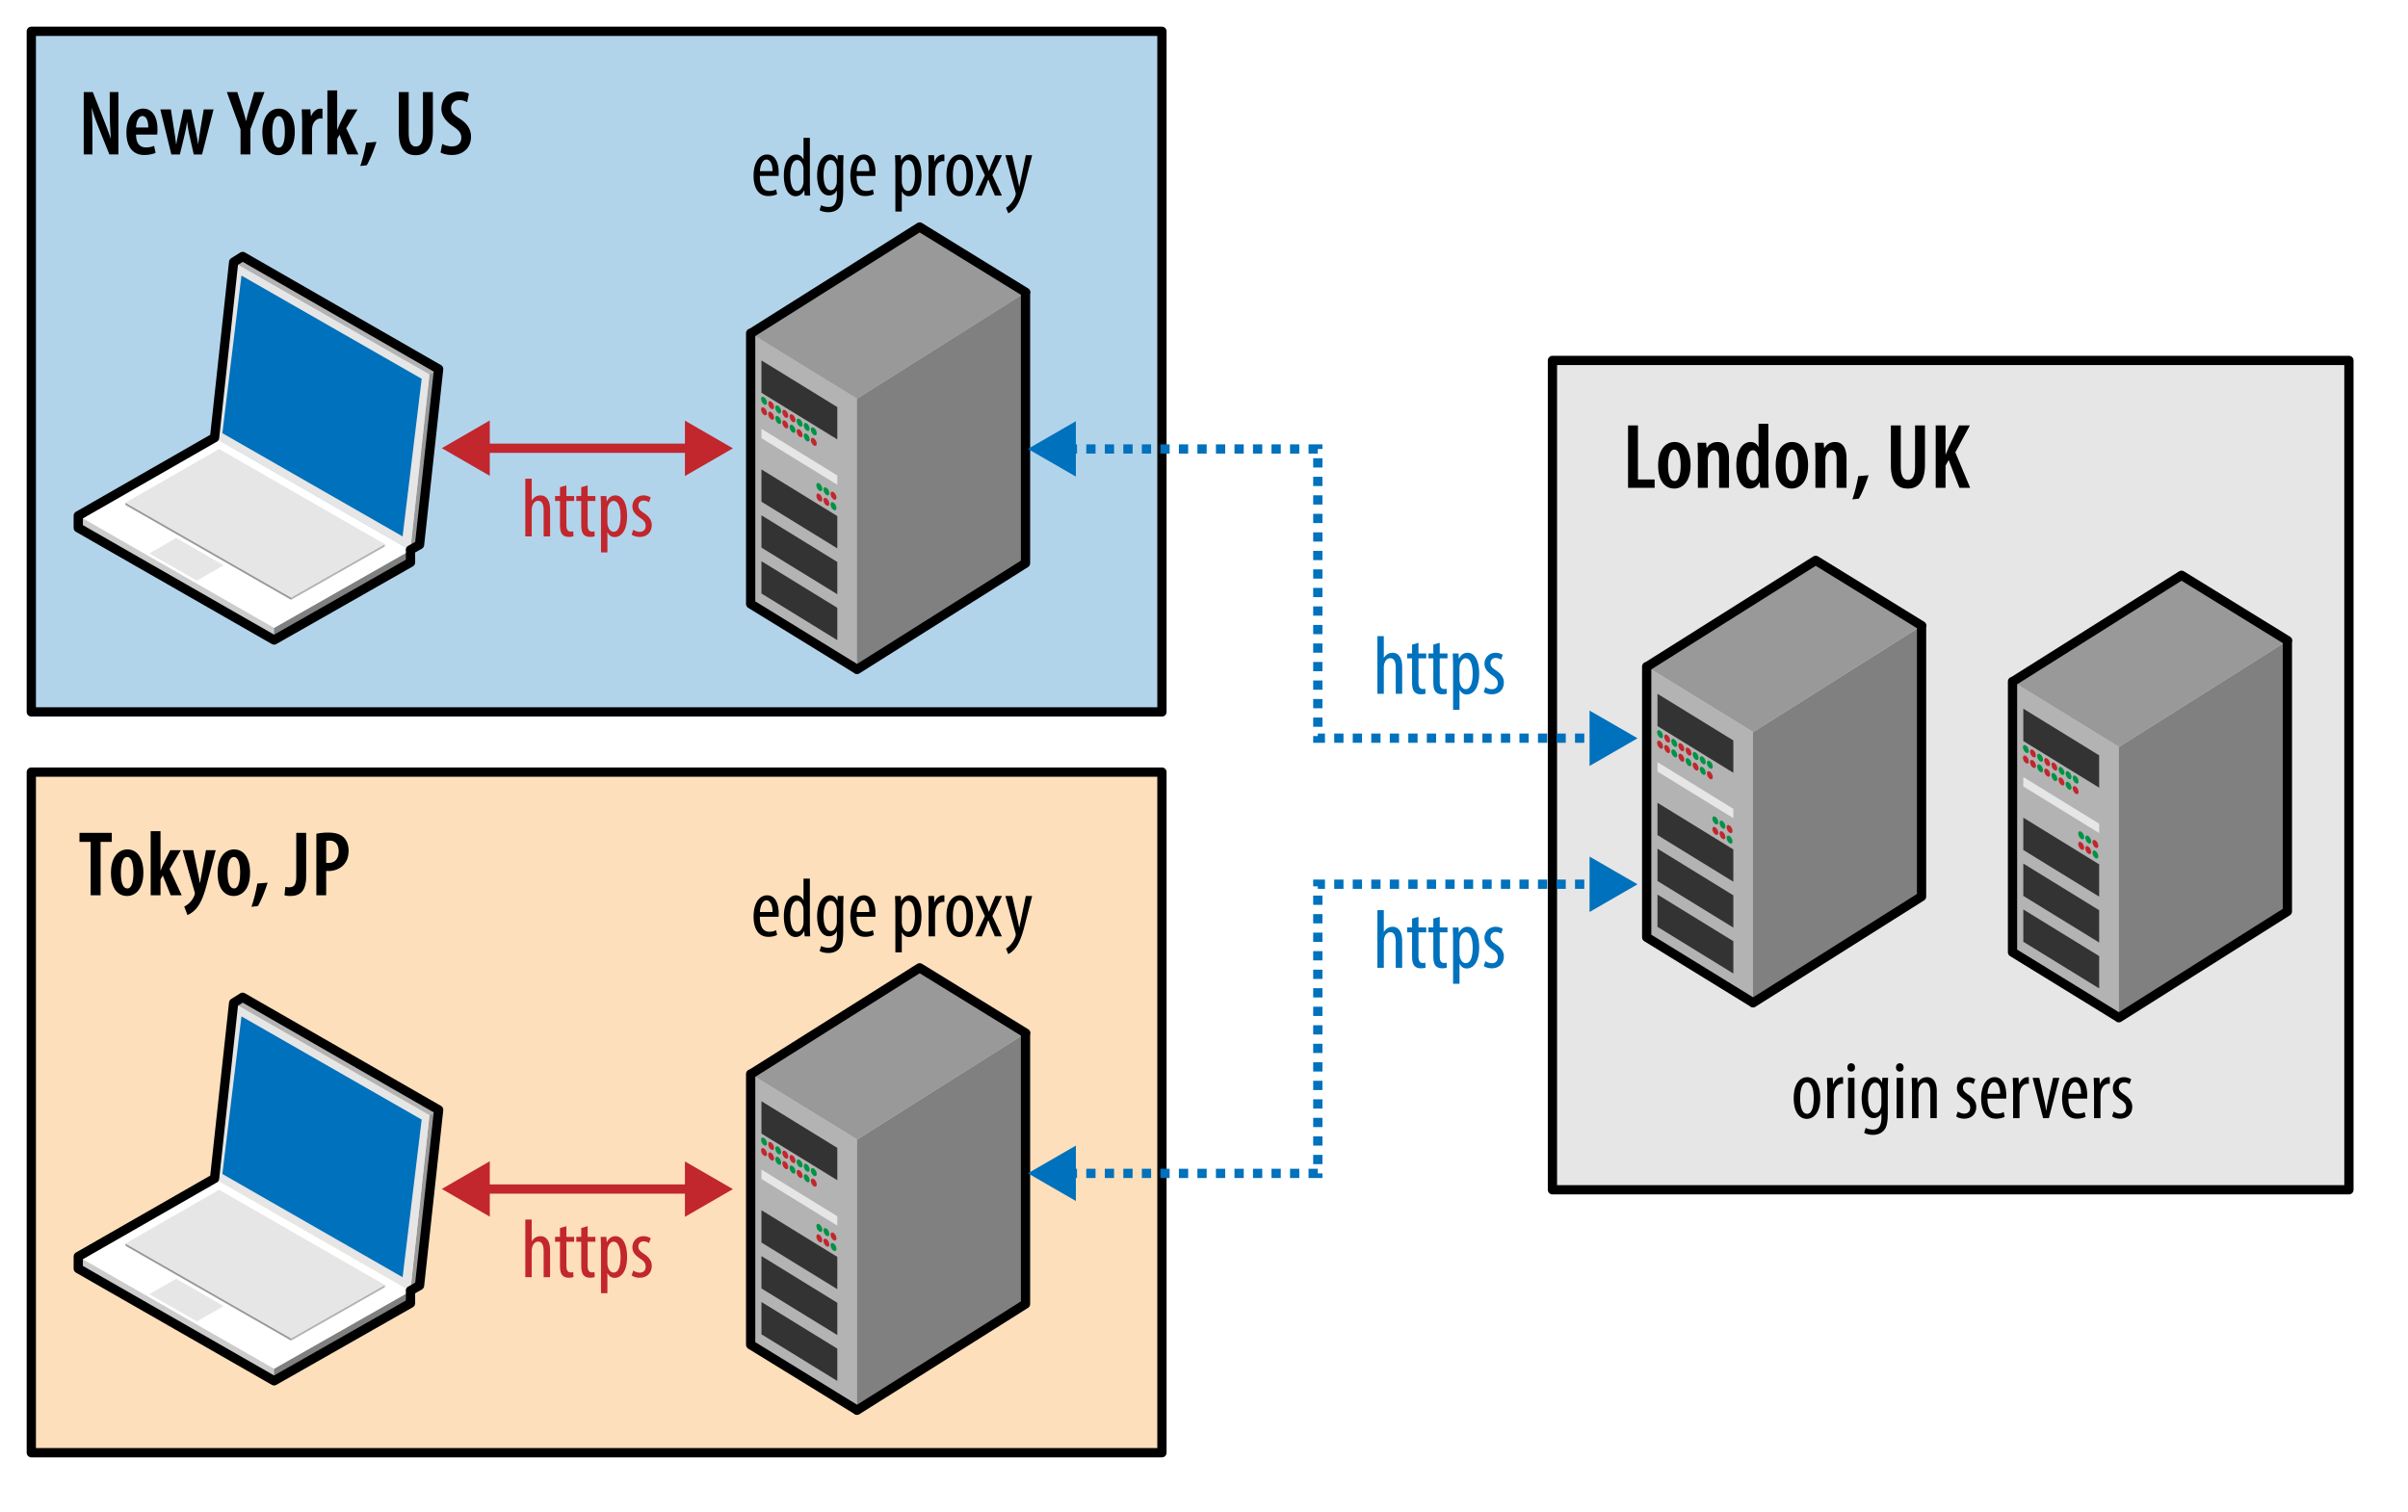 <svg xmlns="http://www.w3.org/2000/svg" viewBox="0 0 260.005 163.28"><path fill="#b2d4eb" fill-rule="evenodd" d="M3.38 3.38h122.081v73.5H3.38z" clip-rule="evenodd"/><path fill="none" stroke="#000" d="M3.38 3.38h122.081v73.5H3.38z" stroke-linecap="round" stroke-linejoin="round"/><path fill="#b3b3b3" d="M92.537 43.044v29.234l-11.485-7.06V35.98z"/><path fill="#333" d="M90.408 43.962v3.491l-8.19-5.037v-3.493zm0 11.77v3.486l-8.19-5.037v-3.488z"/><path fill="#e6e6e6" d="M90.408 51.345v1.008l-8.19-5.035v-1.014z"/><path fill="#333" d="M90.408 60.687v3.486l-8.19-5.035v-3.49zm0 4.953v3.489l-8.19-5.038v-3.488z"/><path fill="gray" d="M92.531 43.062l18.203-11.482v29.236L92.531 72.297z"/><path fill="#999" d="M81.078 35.998l18.224-11.483 11.461 7.061-18.205 11.482z"/><path fill="#009245" d="M82.494 42.894c.18.105.318.365.318.582 0 .211-.141.303-.318.191a.744.744 0 0 1-.312-.582c-.001-.216.14-.298.312-.191"/><path fill="#c1272d" d="M83.263 43.369c.178.108.316.369.316.586 0 .211-.146.299-.318.191-.176-.105-.316-.367-.316-.582 0-.217.142-.305.318-.195"/><path fill="#009245" d="M84.031 43.833a.76.76 0 0 1 .316.582c0 .217-.145.303-.318.195-.178-.107-.316-.373-.316-.588-.001-.21.14-.296.318-.189"/><path fill="#c1272d" d="M84.796 44.306a.749.749 0 0 1 .315.584c-.002.211-.143.299-.32.19-.172-.106-.314-.369-.314-.582-.001-.215.144-.303.319-.192m.776.475a.74.74 0 0 1 .316.584c0 .215-.141.303-.318.191a.755.755 0 0 1-.312-.582c-.001-.213.14-.301.314-.193"/><path fill="#009245" d="M86.339 45.259c.178.105.316.367.316.582 0 .215-.141.301-.318.193-.174-.105-.316-.367-.316-.584 0-.212.143-.302.318-.191m.768.461a.75.75 0 0 1 .314.584c0 .219-.143.303-.314.193a.75.75 0 0 1-.318-.584c0-.212.142-.3.318-.193m.767.475c.172.105.312.365.312.582 0 .217-.141.299-.318.192a.74.74 0 0 1-.312-.582c0-.218.143-.305.318-.192"/><path fill="#c1272d" d="M82.494 44.029c.18.105.318.369.318.584 0 .213-.141.297-.318.193a.746.746 0 0 1-.312-.586c-.001-.215.14-.299.312-.191m.769.474c.178.109.316.369.316.586 0 .213-.146.303-.318.193-.176-.109-.316-.373-.316-.586 0-.214.142-.298.318-.193"/><path fill="#009245" d="M84.031 44.968c.172.104.316.373.316.582 0 .217-.145.303-.318.197-.178-.109-.316-.371-.316-.588-.001-.212.14-.298.318-.191"/><path fill="#c1272d" d="M84.796 45.441c.176.105.315.367.315.584-.002.211-.143.299-.32.193a.774.774 0 0 1-.314-.584c-.001-.217.144-.304.319-.193"/><path fill="#009245" d="M85.572 45.916a.742.742 0 0 1 .316.582c0 .217-.141.305-.318.197-.172-.107-.312-.371-.312-.584-.001-.215.14-.303.314-.195"/><path fill="#c1272d" d="M86.339 46.39c.178.108.316.375.316.586 0 .217-.141.301-.318.195a.757.757 0 0 1-.316-.584c0-.214.143-.302.318-.197"/><path fill="#009245" d="M87.107 46.855a.763.763 0 0 1 .314.586c0 .217-.143.303-.314.191-.178-.104-.318-.367-.318-.582 0-.215.142-.302.318-.195"/><path fill="#c1272d" d="M87.874 47.326a.766.766 0 0 1 .312.586c0 .217-.141.299-.318.195a.757.757 0 0 1-.312-.584c0-.219.143-.301.318-.197"/><path fill="#009245" d="M88.466 52.208c.178.107.32.367.32.586 0 .211-.145.299-.32.193a.762.762 0 0 1-.316-.586c0-.214.14-.3.316-.193m.77.463a.763.763 0 0 1 .312.586c0 .215-.141.299-.312.193a.742.742 0 0 1-.318-.584c0-.214.14-.298.318-.195"/><path fill="#c1272d" d="M89.999 53.144c.176.107.316.367.316.584 0 .211-.141.303-.318.193a.744.744 0 0 1-.314-.584c0-.214.143-.304.316-.193m-1.533.201c.178.105.32.367.32.586 0 .213-.145.299-.32.188-.178-.104-.316-.369-.316-.582 0-.213.14-.303.316-.192m.77.463a.772.772 0 0 1 .312.582c0 .217-.141.305-.312.193-.18-.105-.318-.369-.318-.582 0-.216.14-.3.318-.193"/><path fill="#009245" d="M89.999 54.281c.176.104.316.365.316.582 0 .215-.141.303-.318.191a.731.731 0 0 1-.314-.582c0-.213.143-.301.316-.191"/><path fill="none" stroke="#000" d="M110.763 31.576L99.3 24.515 81.078 35.998l-.026-.018v29.238l11.479 7.06v.019l18.201-11.481V31.595z" stroke-linecap="round" stroke-linejoin="round"/><path fill="none" stroke="#c1272d" d="M52.009 48.406h22.822"/><path fill="#c1272d" d="M73.955 51.407l5.182-2.991-5.182-2.992zm-21.07-6.002l-5.182 2.992 5.182 2.991z"/><path fill="#ccc" d="M29.595 67.805v1.308L8.451 57.001v-1.307z"/><path fill="gray" d="M29.595 67.805l14.731-8.379v1.308l-14.731 8.381z"/><path fill="#fff" d="M8.451 55.696l14.709-8.43 21.166 12.16-14.731 8.379z"/><path fill="#999" d="M46.375 40.418l.988-.562-2.061 18.965-.99.564zm-14.95 24.103v.254L13.552 54.539v-.253z"/><path fill="#b3b3b3" d="M31.425 64.521l10.123-5.758v.254l-10.123 5.76z"/><path fill="#e6e6e6" d="M13.552 54.287l10.108-5.8 17.888 10.276-10.123 5.758zm2.571 5.476l2.902-1.666 5.135 2.951-2.907 1.653zm30.252-19.345l-2.063 18.965-21.145-12.112 2.061-18.964z"/><path fill="#0071bc" d="M43.47 57.928L24.011 46.782l2.061-17.021 19.459 11.146-2.061 17.021z"/><path fill="#b3b3b3" d="M25.228 28.308l.971-.611 21.164 12.159-.988.562z"/><path fill="none" stroke="#000" d="M45.302 58.821l2.061-18.965-21.164-12.159-.969.61h-.002L23.167 47.27l-.007-.004-14.707 8.428h-.002v1.307l21.144 12.112v.002l14.731-8.381v-1.308l-.014-.043v.002z" stroke-linecap="round" stroke-linejoin="round"/><path fill="#e6e6e6" fill-rule="evenodd" d="M167.626 38.923h86v89.563h-86z" clip-rule="evenodd"/><path fill="none" stroke="#000" d="M167.626 38.923h86v89.563h-86z" stroke-linecap="round" stroke-linejoin="round"/><path fill="#b3b3b3" d="M189.287 79.045v29.234l-11.485-7.06V71.981z"/><path fill="#333" d="M187.158 79.963v3.491l-8.19-5.038v-3.492zm0 11.77v3.486l-8.19-5.037v-3.488z"/><path fill="#e6e6e6" d="M187.158 87.346v1.008l-8.19-5.035v-1.014z"/><path fill="#333" d="M187.158 96.688v3.486l-8.19-5.035v-3.49zm0 4.953v3.489l-8.19-5.038v-3.488z"/><path fill="gray" d="M189.281 79.063l18.203-11.482v29.236l-18.203 11.481z"/><path fill="#999" d="M177.828 71.998l18.224-11.482 11.461 7.061-18.205 11.482z"/><path fill="#009245" d="M179.244 78.895c.18.106.318.365.318.582 0 .211-.141.303-.318.192a.744.744 0 0 1-.312-.582c-.001-.217.14-.299.312-.192"/><path fill="#c1272d" d="M180.013 79.37c.178.107.316.369.316.586 0 .211-.146.299-.318.191-.176-.106-.316-.367-.316-.582 0-.217.142-.305.318-.195"/><path fill="#009245" d="M180.781 79.835a.76.76 0 0 1 .316.582c0 .217-.145.303-.318.195-.178-.107-.316-.373-.316-.588-.001-.211.14-.297.318-.189"/><path fill="#c1272d" d="M181.546 80.307c.176.107.314.367.314.584-.002.211-.143.299-.32.189-.172-.105-.314-.369-.314-.582 0-.214.145-.302.32-.191m.776.475a.74.74 0 0 1 .316.584c0 .215-.141.303-.318.191a.755.755 0 0 1-.312-.582c-.001-.213.14-.301.314-.193"/><path fill="#009245" d="M183.089 81.26c.178.105.316.367.316.582 0 .215-.141.301-.318.193-.174-.105-.316-.367-.316-.584 0-.212.143-.302.318-.191m.768.461a.75.75 0 0 1 .315.584c0 .219-.143.303-.315.193-.178-.107-.318-.369-.318-.584 0-.212.142-.3.318-.193m.767.475c.172.105.312.365.312.582 0 .217-.141.299-.318.191a.74.74 0 0 1-.312-.582c0-.217.143-.305.318-.191"/><path fill="#c1272d" d="M179.244 80.03c.18.105.318.369.318.584 0 .213-.141.297-.318.193a.746.746 0 0 1-.312-.586c-.001-.215.14-.299.312-.191m.769.474c.178.109.316.369.316.586 0 .213-.146.303-.318.193-.176-.109-.316-.373-.316-.586 0-.214.142-.298.318-.193"/><path fill="#009245" d="M180.781 80.969c.172.104.316.373.316.582 0 .217-.145.303-.318.197-.178-.109-.316-.371-.316-.588-.001-.212.14-.298.318-.191"/><path fill="#c1272d" d="M181.546 81.442c.176.105.314.367.314.584-.002.211-.143.299-.32.193a.774.774 0 0 1-.314-.584c0-.216.145-.304.32-.193"/><path fill="#009245" d="M182.322 81.916a.742.742 0 0 1 .316.582c0 .217-.141.305-.318.197-.172-.107-.312-.371-.312-.584-.001-.214.14-.302.314-.195"/><path fill="#c1272d" d="M183.089 82.391c.178.107.316.375.316.586 0 .217-.141.301-.318.195a.757.757 0 0 1-.316-.584c0-.215.143-.302.318-.197"/><path fill="#009245" d="M183.857 82.856a.764.764 0 0 1 .315.586c0 .217-.143.303-.315.191-.178-.104-.318-.367-.318-.582 0-.215.142-.303.318-.195"/><path fill="#c1272d" d="M184.624 83.327a.766.766 0 0 1 .312.586c0 .217-.141.299-.318.195a.757.757 0 0 1-.312-.584c0-.219.143-.301.318-.197"/><path fill="#009245" d="M185.216 88.21c.178.107.32.367.32.586 0 .211-.145.299-.32.193a.762.762 0 0 1-.316-.586c0-.215.14-.301.316-.193m.77.462a.763.763 0 0 1 .312.586c0 .215-.141.299-.312.193a.742.742 0 0 1-.318-.584c-.001-.214.14-.298.318-.195"/><path fill="#c1272d" d="M186.749 89.145c.176.107.316.367.316.584 0 .211-.141.303-.318.193a.744.744 0 0 1-.314-.584c0-.215.143-.304.316-.193m-1.533.201c.178.105.32.367.32.586 0 .213-.145.299-.32.188-.178-.104-.316-.369-.316-.582 0-.213.14-.303.316-.192m.77.463a.772.772 0 0 1 .312.582c0 .217-.141.305-.312.193-.18-.106-.318-.369-.318-.582-.001-.216.14-.3.318-.193"/><path fill="#009245" d="M186.749 90.282c.176.104.316.365.316.582 0 .215-.141.303-.318.191a.731.731 0 0 1-.314-.582c0-.213.143-.301.316-.191"/><path fill="none" stroke="#000" d="M207.513 67.577l-11.463-7.061-18.222 11.482-.026-.017v29.238l11.479 7.06v.019l18.201-11.481V67.596z" stroke-linecap="round" stroke-linejoin="round"/><path fill="#b3b3b3" d="M228.787 80.654v29.235l-11.485-7.061V73.59z"/><path fill="#333" d="M226.658 81.572v3.49l-8.19-5.037v-3.492zm0 11.769v3.487l-8.19-5.038v-3.488z"/><path fill="#e6e6e6" d="M226.658 88.955v1.007l-8.19-5.035v-1.013z"/><path fill="#333" d="M226.658 98.296v3.487l-8.19-5.035v-3.491zm0 4.953v3.491l-8.19-5.039v-3.489z"/><path fill="gray" d="M228.781 80.672l18.203-11.483v29.236l-18.203 11.483z"/><path fill="#999" d="M217.328 73.607l18.224-11.482 11.461 7.061-18.205 11.482z"/><path fill="#009245" d="M218.744 80.504c.18.105.318.365.318.582 0 .211-.141.303-.318.191a.744.744 0 0 1-.312-.582c-.001-.216.14-.299.312-.191"/><path fill="#c1272d" d="M219.513 80.979c.178.107.316.369.316.586 0 .211-.146.299-.318.191-.176-.105-.316-.367-.316-.582 0-.217.142-.305.318-.195"/><path fill="#009245" d="M220.281 81.443a.76.76 0 0 1 .316.582c0 .217-.145.303-.318.195-.178-.107-.316-.372-.316-.587-.001-.211.14-.297.318-.19"/><path fill="#c1272d" d="M221.046 81.916c.176.107.315.367.315.583-.002.211-.143.299-.32.19-.172-.105-.314-.369-.314-.582-.001-.214.144-.302.319-.191m.776.474a.74.74 0 0 1 .316.584c0 .215-.141.303-.318.191a.755.755 0 0 1-.312-.582c-.001-.212.14-.3.314-.193"/><path fill="#009245" d="M222.589 82.869c.178.105.316.367.316.582 0 .215-.141.301-.318.193-.174-.105-.316-.367-.316-.584 0-.213.143-.303.318-.191m.768.461a.75.75 0 0 1 .314.584c0 .219-.143.303-.314.193-.178-.107-.318-.369-.318-.584 0-.213.142-.301.318-.193m.767.474c.172.105.312.365.312.582s-.141.299-.318.191a.74.74 0 0 1-.312-.582c0-.216.143-.304.318-.191"/><path fill="#c1272d" d="M218.744 81.639c.18.105.318.369.318.583 0 .213-.141.297-.318.193a.745.745 0 0 1-.312-.585c-.001-.215.14-.299.312-.191m.769.474c.178.109.316.369.316.586 0 .213-.146.303-.318.193-.176-.109-.316-.373-.316-.586 0-.215.142-.299.318-.193"/><path fill="#009245" d="M220.281 82.578c.172.104.316.373.316.582 0 .217-.145.303-.318.197-.178-.109-.316-.371-.316-.588-.001-.213.14-.299.318-.191"/><path fill="#c1272d" d="M221.046 83.05c.176.105.315.367.315.584-.002.211-.143.299-.32.193a.774.774 0 0 1-.314-.584c-.001-.216.144-.304.319-.193"/><path fill="#009245" d="M221.822 83.525a.742.742 0 0 1 .316.582c0 .217-.141.305-.318.197-.172-.107-.312-.371-.312-.584-.001-.215.14-.302.314-.195"/><path fill="#c1272d" d="M222.589 83.999c.178.107.316.375.316.586 0 .217-.141.301-.318.195a.757.757 0 0 1-.316-.584c0-.214.143-.302.318-.197"/><path fill="#009245" d="M223.357 84.464a.763.763 0 0 1 .314.586c0 .217-.143.303-.314.191-.178-.104-.318-.367-.318-.582 0-.214.142-.302.318-.195"/><path fill="#c1272d" d="M224.124 84.935a.766.766 0 0 1 .312.586c0 .217-.141.299-.318.195a.757.757 0 0 1-.312-.584c0-.218.143-.301.318-.197"/><path fill="#009245" d="M224.716 89.818c.178.107.32.367.32.586 0 .211-.145.299-.32.193a.762.762 0 0 1-.316-.586c0-.215.14-.301.316-.193m.77.463a.763.763 0 0 1 .312.586c0 .215-.141.299-.312.193a.742.742 0 0 1-.318-.584c-.001-.215.14-.299.318-.195"/><path fill="#c1272d" d="M226.249 90.753c.176.107.316.367.316.584 0 .211-.141.303-.318.193a.744.744 0 0 1-.314-.584c0-.214.143-.304.316-.193m-1.533.202c.178.105.32.367.32.586 0 .213-.145.299-.32.188-.178-.104-.316-.369-.316-.582 0-.214.14-.304.316-.192m.77.463a.772.772 0 0 1 .312.582c0 .217-.141.305-.312.193-.18-.105-.318-.369-.318-.582-.001-.217.14-.301.318-.193"/><path fill="#009245" d="M226.249 91.89c.176.104.316.365.316.582 0 .215-.141.303-.318.191a.731.731 0 0 1-.314-.582c0-.212.143-.3.316-.191"/><path fill="none" stroke="#000" d="M247.013 69.186l-11.463-7.061-18.222 11.482-.026-.017v29.238l11.479 7.061v.019l18.201-11.483v-29.22z" stroke-linecap="round" stroke-linejoin="round"/><path fill="#fddfbb" fill-rule="evenodd" d="M3.38 83.38h122.081v73.5H3.38z" clip-rule="evenodd"/><path fill="none" stroke="#000" d="M3.38 83.38h122.081v73.5H3.38z" stroke-linecap="round" stroke-linejoin="round"/><path fill="#b3b3b3" d="M92.537 123.044v29.233l-11.485-7.058V115.98z"/><path fill="#333" d="M90.408 123.962v3.491l-8.19-5.038v-3.492zm0 11.77v3.487l-8.19-5.037v-3.489z"/><path fill="#e6e6e6" d="M90.408 131.346v1.008l-8.19-5.036v-1.013z"/><path fill="#333" d="M90.408 140.688v3.486l-8.19-5.035v-3.491zm0 4.953v3.488l-8.19-5.037v-3.488z"/><path fill="gray" d="M92.531 123.062l18.203-11.482v29.236l-18.203 11.481z"/><path fill="#999" d="M81.078 115.998l18.224-11.483 11.461 7.061-18.205 11.482z"/><path fill="#009245" d="M82.494 122.894c.18.105.318.365.318.582 0 .211-.141.303-.318.191a.744.744 0 0 1-.312-.582c-.001-.216.14-.298.312-.191"/><path fill="#c1272d" d="M83.263 123.369c.178.107.316.369.316.586 0 .211-.146.299-.318.191-.176-.106-.316-.367-.316-.582 0-.217.142-.305.318-.195"/><path fill="#009245" d="M84.031 123.834a.76.76 0 0 1 .316.582c0 .217-.145.303-.318.195-.178-.107-.316-.373-.316-.588-.001-.211.14-.297.318-.189"/><path fill="#c1272d" d="M84.796 124.306c.176.107.315.367.315.584-.002.211-.143.299-.32.189-.172-.105-.314-.369-.314-.582-.001-.214.144-.302.319-.191m.776.475a.74.74 0 0 1 .316.584c0 .215-.141.303-.318.191a.755.755 0 0 1-.312-.582c-.001-.213.14-.301.314-.193"/><path fill="#009245" d="M86.339 125.259c.178.105.316.367.316.582 0 .215-.141.301-.318.194-.174-.105-.316-.368-.316-.585 0-.212.143-.302.318-.191m.768.461a.751.751 0 0 1 .314.585c0 .219-.143.303-.314.193-.178-.107-.318-.369-.318-.584 0-.213.142-.301.318-.194m.767.475c.172.105.312.365.312.582 0 .217-.141.299-.318.191a.74.74 0 0 1-.312-.582c0-.216.143-.304.318-.191"/><path fill="#c1272d" d="M82.494 124.029c.18.105.318.369.318.584 0 .213-.141.297-.318.193a.746.746 0 0 1-.312-.586c-.001-.215.14-.299.312-.191m.769.474c.178.109.316.369.316.586 0 .213-.146.303-.318.193-.176-.109-.316-.373-.316-.586 0-.214.142-.298.318-.193"/><path fill="#009245" d="M84.031 124.968c.172.104.316.373.316.582 0 .217-.145.303-.318.197-.178-.109-.316-.371-.316-.588-.001-.212.14-.298.318-.191"/><path fill="#c1272d" d="M84.796 125.441c.176.105.315.367.315.584-.002.211-.143.299-.32.193a.774.774 0 0 1-.314-.584c-.001-.216.144-.304.319-.193"/><path fill="#009245" d="M85.572 125.916a.742.742 0 0 1 .316.582c0 .217-.141.305-.318.197-.172-.107-.312-.371-.312-.584-.001-.215.14-.303.314-.195"/><path fill="#c1272d" d="M86.339 126.391c.178.107.316.375.316.586 0 .217-.141.301-.318.195a.757.757 0 0 1-.316-.584c0-.215.143-.303.318-.197"/><path fill="#009245" d="M87.107 126.855a.763.763 0 0 1 .314.586c0 .217-.143.303-.314.191-.178-.104-.318-.367-.318-.582 0-.214.142-.302.318-.195"/><path fill="#c1272d" d="M87.874 127.326c.172.111.312.369.312.586s-.141.299-.318.195a.757.757 0 0 1-.312-.584c0-.218.143-.3.318-.197"/><path fill="#009245" d="M88.466 132.209c.178.107.32.367.32.586 0 .211-.145.299-.32.193a.762.762 0 0 1-.316-.586c0-.214.14-.3.316-.193m.77.463a.763.763 0 0 1 .312.586c0 .215-.141.299-.312.193a.742.742 0 0 1-.318-.584c0-.215.14-.299.318-.195"/><path fill="#c1272d" d="M89.999 133.145c.176.107.316.367.316.584 0 .211-.141.303-.318.193a.744.744 0 0 1-.314-.584c0-.215.143-.305.316-.193m-1.533.201c.178.105.32.367.32.586 0 .213-.145.299-.32.188-.178-.104-.316-.369-.316-.582 0-.214.14-.304.316-.192m.77.463a.772.772 0 0 1 .312.582c0 .217-.141.305-.312.193-.18-.105-.318-.369-.318-.582 0-.217.14-.301.318-.193"/><path fill="#009245" d="M89.999 134.281c.176.104.316.365.316.582 0 .215-.141.303-.318.191a.731.731 0 0 1-.314-.582c0-.212.143-.3.316-.191"/><path fill="none" stroke="#000" d="M110.763 111.576L99.3 104.515l-18.222 11.483-.026-.018v29.239l11.479 7.058v.02l18.201-11.481v-29.221z" stroke-linecap="round" stroke-linejoin="round"/><path fill="none" stroke="#c1272d" d="M52.009 128.406h22.822"/><path fill="#c1272d" d="M73.955 131.407l5.182-2.991-5.182-2.992zm-21.07-6.002l-5.182 2.991 5.182 2.993z"/><path fill="#ccc" d="M29.595 147.805v1.308L8.451 137.001v-1.308z"/><path fill="gray" d="M29.595 147.805l14.731-8.379v1.308l-14.731 8.381z"/><path fill="#fff" d="M8.451 135.695l14.709-8.429 21.166 12.16-14.731 8.379z"/><path fill="#999" d="M46.375 120.419l.988-.563-2.061 18.965-.99.564zm-14.95 24.102v.254l-17.873-10.236v-.253z"/><path fill="#b3b3b3" d="M31.425 144.521l10.123-5.758v.255l-10.123 5.759z"/><path fill="#e6e6e6" d="M13.552 134.287l10.108-5.801 17.888 10.277-10.123 5.758zm2.571 5.477l2.902-1.666 5.135 2.95-2.907 1.653zm30.252-19.345l-2.063 18.964-21.145-12.112 2.061-18.964z"/><path fill="#0071bc" d="M43.47 137.928l-19.459-11.147 2.061-17.02 19.459 11.146-2.061 17.021z"/><path fill="#b3b3b3" d="M25.228 108.308l.971-.611 21.164 12.159-.988.563z"/><path fill="none" stroke="#000" d="M45.302 138.821l2.061-18.965-21.164-12.159-.969.61h-.002l-2.061 18.963-.007-.004-14.707 8.428-.002-.001v1.308l21.144 12.112v.002l14.731-8.381v-1.308l-.014-.043v.002z" stroke-linecap="round" stroke-linejoin="round"/><path fill="none" stroke="#0071bc" d="M115.292 48.487h27v31.229h30.216" stroke-dasharray="1 1"/><path fill="#0071bc" d="M171.633 82.717l5.181-2.991-5.181-2.992zm-55.465-37.231l-5.182 2.992 5.182 2.991z"/><path fill="none" stroke="#0071bc" d="M115.292 126.716h27V95.487h30.216" stroke-dasharray="1 1"/><path fill="#0071bc" d="M171.633 98.488l5.181-2.992-5.181-2.991zm-55.465 25.227l-5.182 2.992 5.182 2.991z"/><path fill="#c1272d" d="M56.72 51.699h.693v2.34h.018a1.23 1.23 0 0 1 .36-.378c.162-.099.333-.162.585-.162.549 0 1.018.441 1.018 1.54v2.89H58.7V55.12c0-.531-.117-1.035-.585-1.035-.324 0-.567.233-.675.692-.018.1-.027.226-.027.334v2.817h-.693v-6.229zm4.437.719v1.152h.837v.531h-.837v2.584c0 .567.207.72.459.72.108 0 .198-.009.279-.026l.027.531a1.522 1.522 0 0 1-.513.071c-.27 0-.513-.071-.684-.261-.171-.198-.261-.495-.261-1.099V54.1h-.531v-.531h.531v-.954l.693-.197zm2.295 0v1.152h.837v.531h-.837v2.584c0 .567.207.72.459.72.108 0 .198-.009.279-.026l.027.531a1.522 1.522 0 0 1-.513.071c-.27 0-.513-.071-.684-.261-.171-.198-.261-.495-.261-1.099V54.1h-.531v-.531h.531v-.954l.693-.197zm1.439 2.512c0-.666-.027-1.053-.036-1.359h.622l.036.559h.018c.234-.469.576-.631.918-.631.756 0 1.26.811 1.26 2.242 0 1.611-.666 2.26-1.35 2.26-.405 0-.64-.262-.756-.505h-.018v2.161h-.693V54.93zm.693 1.396c0 .135 0 .261.027.36.135.621.45.738.639.738.576 0 .756-.792.756-1.675 0-.9-.216-1.656-.765-1.656-.315 0-.594.396-.639.792-.018.108-.018.216-.018.333v1.108zm2.79.882c.153.099.423.225.702.225.396 0 .639-.243.639-.63 0-.333-.117-.559-.558-.855-.567-.369-.873-.738-.873-1.242 0-.702.522-1.207 1.197-1.207.342 0 .603.117.783.226l-.189.522a1.024 1.024 0 0 0-.576-.189.534.534 0 0 0-.567.549c0 .298.108.459.54.757.504.324.9.72.9 1.323 0 .873-.594 1.296-1.305 1.296-.324 0-.675-.099-.864-.252l.171-.523z"/><path fill="#0071bc" d="M148.725 68.695h.693v2.34h.018a1.23 1.23 0 0 1 .36-.378c.162-.099.333-.162.585-.162.549 0 1.018.441 1.018 1.54v2.89h-.693v-2.809c0-.531-.117-1.035-.585-1.035-.324 0-.567.233-.675.692-.018.1-.027.226-.027.334v2.817h-.693v-6.229zm4.437.72v1.152h.837v.531h-.837v2.584c0 .567.207.72.459.72.108 0 .198-.009.279-.026l.027.531a1.522 1.522 0 0 1-.513.071c-.27 0-.513-.071-.684-.261-.171-.198-.261-.495-.261-1.099v-2.521h-.531v-.531h.531v-.954l.693-.197zm2.295 0v1.152h.837v.531h-.837v2.584c0 .567.207.72.459.72.108 0 .198-.009.279-.026l.027.531a1.522 1.522 0 0 1-.513.071c-.27 0-.513-.071-.684-.261-.171-.198-.261-.495-.261-1.099v-2.521h-.531v-.531h.531v-.954l.693-.197zm1.44 2.511c0-.666-.027-1.053-.037-1.359h.622l.036.559h.018c.234-.469.576-.631.918-.631.757 0 1.261.811 1.261 2.242 0 1.611-.666 2.26-1.351 2.26-.404 0-.639-.262-.756-.505h-.018v2.161h-.693v-4.727zm.693 1.396c0 .135 0 .261.026.36.136.621.45.738.64.738.576 0 .756-.792.756-1.675 0-.9-.217-1.656-.766-1.656-.314 0-.594.396-.639.792-.018.108-.018.216-.018.333v1.108zm2.789.883c.152.099.424.225.702.225.396 0 .64-.243.64-.63 0-.333-.117-.559-.559-.855-.567-.369-.873-.738-.873-1.242 0-.702.521-1.207 1.197-1.207.342 0 .604.117.783.226l-.189.522a1.024 1.024 0 0 0-.576-.189.533.533 0 0 0-.566.549c0 .298.107.459.539.757.505.324.9.72.9 1.323 0 .873-.594 1.296-1.305 1.296-.324 0-.676-.099-.864-.252l.171-.523zm-11.654 24.081h.693v2.34h.018a1.23 1.23 0 0 1 .36-.378c.162-.099.333-.162.585-.162.549 0 1.018.441 1.018 1.54v2.89h-.693v-2.809c0-.531-.117-1.035-.585-1.035-.324 0-.567.233-.675.692-.018.1-.027.226-.027.334v2.817h-.693v-6.229zm4.437.719v1.152h.837v.531h-.837v2.584c0 .567.207.72.459.72.108 0 .198-.009.279-.026l.027.531a1.522 1.522 0 0 1-.513.071c-.27 0-.513-.071-.684-.261-.171-.198-.261-.495-.261-1.099v-2.521h-.531v-.531h.531v-.954l.693-.197zm2.295 0v1.152h.837v.531h-.837v2.584c0 .567.207.72.459.72.108 0 .198-.009.279-.026l.027.531a1.522 1.522 0 0 1-.513.071c-.27 0-.513-.071-.684-.261-.171-.198-.261-.495-.261-1.099v-2.521h-.531v-.531h.531v-.954l.693-.197zm1.44 2.512c0-.666-.027-1.053-.037-1.359h.622l.036.559h.018c.234-.469.576-.631.918-.631.757 0 1.261.811 1.261 2.242 0 1.611-.666 2.26-1.351 2.26-.404 0-.639-.262-.756-.505h-.018v2.161h-.693v-4.727zm.693 1.396c0 .135 0 .261.026.36.136.621.45.738.64.738.576 0 .756-.792.756-1.675 0-.9-.217-1.656-.766-1.656-.314 0-.594.396-.639.792-.018.108-.018.216-.018.333v1.108zm2.789.882c.152.099.424.225.702.225.396 0 .64-.243.64-.63 0-.333-.117-.559-.559-.855-.567-.369-.873-.738-.873-1.242 0-.702.521-1.207 1.197-1.207.342 0 .604.117.783.226l-.189.522a1.024 1.024 0 0 0-.576-.189.533.533 0 0 0-.566.549c0 .298.107.459.539.757.505.324.9.72.9 1.323 0 .873-.594 1.296-1.305 1.296-.324 0-.676-.099-.864-.252l.171-.523z"/><path d="M9.041 16.678V9.942h.979l1.139 2.879c.24.609.58 1.479.79 2.128h.02c-.06-.859-.12-1.898-.12-3.098V9.942h.939v6.736h-.979L10.66 13.81c-.25-.62-.55-1.43-.74-2.139H9.9c.05.779.08 1.729.08 3.128v1.879h-.939zm5.649-2.148c.01 1.089.51 1.389 1.08 1.389.36 0 .66-.08.87-.17l.16.76c-.31.14-.779.229-1.219.229-1.259 0-1.929-.909-1.929-2.418 0-1.609.77-2.589 1.809-2.589 1.02 0 1.54.93 1.54 2.229 0 .28-.01.44-.03.57H14.69zm1.319-.76c.01-.779-.25-1.239-.629-1.239-.46 0-.67.669-.69 1.239h1.319zm2.441-1.959l.35 2.229c.08.52.16 1.029.209 1.51h.03c.08-.48.19-1.03.29-1.489l.49-2.249h.82l.46 2.188c.12.55.21 1.04.29 1.55h.02c.05-.48.13-.99.22-1.529l.37-2.209h1.059l-1.239 4.867h-.899l-.45-1.989c-.11-.47-.19-.939-.26-1.499h-.02c-.07.57-.18 1.05-.29 1.51l-.479 1.979H18.5l-1.189-4.867h1.139zm7.521 4.867V13.98l-1.479-4.038h1.129l.52 1.639c.15.45.3.97.42 1.479h.02c.11-.5.25-1.01.4-1.509l.47-1.609h1.109l-1.52 3.998v2.738h-1.069zm4.099.08c-1.03 0-1.739-.859-1.739-2.499 0-1.769.87-2.528 1.779-2.528 1.019 0 1.719.89 1.719 2.499 0 1.969-1.02 2.528-1.749 2.528h-.01zm.04-.819c.529 0 .649-.96.649-1.699 0-.71-.12-1.689-.669-1.689-.58 0-.69.979-.69 1.689 0 .819.14 1.699.7 1.699h.01zm2.511-2.759c0-.45-.02-.96-.04-1.369h.93l.06.729h.03c.19-.49.59-.81.989-.81.1 0 .16.01.23.02v1.06c-.07-.01-.14-.01-.23-.01-.37 0-.739.31-.859.84-.02.109-.04.279-.04.46v2.578h-1.069V13.18zm3.79.82h.02c.09-.239.17-.43.25-.619l.78-1.569h1.149l-1.22 2.038 1.309 2.828H37.51l-.85-2.129-.25.43v1.699h-1.06V9.762h1.06V14zm2.49 3.927c.25-.72.52-1.769.629-2.509l1.12-.1c-.27.859-.69 1.929-1.05 2.528l-.699.081zm5.229-7.985v4.438c0 1.09.34 1.439.76 1.439.47 0 .78-.34.78-1.439V9.942h1.069V14.2c0 1.739-.69 2.559-1.849 2.559-1.229 0-1.829-.84-1.829-2.509V9.942h1.069zm3.621 5.597c.25.15.689.271 1.039.271.66 0 1.02-.38 1.02-.939 0-.54-.33-.85-.879-1.229-.75-.48-1.27-1.149-1.27-1.879 0-1.05.71-1.879 1.969-1.879.43 0 .819.13 1 .239l-.19.92c-.19-.12-.47-.23-.83-.23-.61 0-.899.41-.899.82 0 .52.27.759.959 1.199.849.56 1.189 1.209 1.189 1.929 0 1.209-.859 1.979-2.069 1.979-.5 0-1.009-.14-1.219-.279l.18-.922zm34.293 3.462c.009 1.332.531 1.62 1.036 1.62.297 0 .549-.072.72-.171l.108.513c-.243.136-.612.207-.955.207-1.044 0-1.584-.854-1.584-2.188 0-1.413.594-2.296 1.468-2.296.891 0 1.242.937 1.242 1.927 0 .162 0 .279-.009.388h-2.026zm1.369-.514c.018-.873-.315-1.261-.648-1.261-.45 0-.684.667-.711 1.261h1.359zm4.032-3.6v5.186c0 .297.027.792.036 1.044h-.594l-.045-.549h-.027c-.144.314-.45.621-.909.621-.738 0-1.27-.802-1.27-2.233 0-1.548.64-2.269 1.314-2.269.315 0 .621.153.792.522h.018v-2.322h.685zm-.684 3.528c0-.09 0-.188-.009-.288-.045-.45-.315-.846-.648-.846-.576 0-.774.801-.774 1.674 0 .919.234 1.657.738 1.657.216 0 .513-.117.666-.747a1.37 1.37 0 0 0 .027-.288v-1.162zm4.32-1.656c-.009.307-.036.693-.036 1.359v2.439c0 1.144-.144 1.576-.432 1.891-.261.298-.675.469-1.161.469-.369 0-.729-.09-.954-.216l.162-.541c.171.091.459.189.811.189.549 0 .891-.342.891-1.332v-.441h-.018a.886.886 0 0 1-.837.531c-.774 0-1.279-.873-1.279-2.152 0-1.602.729-2.269 1.369-2.269.468 0 .684.307.81.567h.018l.036-.495h.62zm-.721 1.504a1.16 1.16 0 0 0-.036-.315c-.081-.297-.234-.666-.63-.666-.504 0-.774.675-.774 1.639 0 1.116.351 1.62.774 1.62.207 0 .477-.099.621-.621.036-.135.045-.271.045-.396v-1.261zm2.133.738c.009 1.332.531 1.62 1.036 1.62.297 0 .549-.072.72-.171l.108.513c-.243.136-.612.207-.955.207-1.044 0-1.584-.854-1.584-2.188 0-1.413.594-2.296 1.468-2.296.891 0 1.242.937 1.242 1.927 0 .162 0 .279-.009.388h-2.026zm1.368-.514c.018-.873-.315-1.261-.648-1.261-.45 0-.684.667-.711 1.261h1.359zm2.817-.369c0-.666-.027-1.053-.036-1.359h.622l.036.559h.018c.234-.469.576-.631.918-.631.756 0 1.26.811 1.26 2.242 0 1.611-.666 2.26-1.35 2.26-.405 0-.64-.262-.756-.505h-.018v2.161h-.693v-4.727zm.693 1.396c0 .135 0 .261.027.36.135.621.45.738.639.738.576 0 .756-.792.756-1.675 0-.9-.216-1.656-.765-1.656-.315 0-.594.396-.639.792-.018.108-.018.216-.018.333v1.108zm2.898-1.63c0-.368-.027-.801-.036-1.125h.622l.036.685h.018c.144-.414.513-.757.918-.757.054 0 .099.01.144.01v.711c-.045-.009-.09-.009-.144-.009-.441 0-.765.404-.837.909a2.65 2.65 0 0 0-.027.396v2.413h-.693v-3.233zm4.789 1.053c0 1.684-.783 2.251-1.45 2.251-.783 0-1.414-.712-1.414-2.242 0-1.593.711-2.26 1.458-2.26.775.001 1.406.73 1.406 2.251zm-2.17 0c0 .721.126 1.701.756 1.701.594 0 .711-1.026.711-1.701 0-.666-.117-1.692-.729-1.692-.621 0-.738 1.026-.738 1.692zm3.195-2.178l.405.937c.108.252.189.504.288.765h.018c.099-.278.198-.53.288-.765l.396-.937h.711l-1.035 2.151 1.026 2.206h-.756l-.415-.981c-.099-.234-.18-.459-.288-.747h-.018c-.09.261-.189.495-.288.747l-.405.981h-.702l1.035-2.188-1.008-2.17h.748zm3.204 0l.576 2.503c.081.342.126.63.18.9h.018c.045-.243.117-.576.189-.892l.513-2.512h.684l-.711 2.8c-.271 1.099-.567 2.151-1.081 2.809-.306.388-.63.595-.783.667l-.252-.595c.198-.107.414-.297.612-.549.18-.226.324-.522.396-.729a.609.609 0 0 0 .045-.216c0-.054 0-.108-.018-.162l-1.098-4.024h.73zm66.504 29.184h1.069v5.837h1.799v.899h-2.868v-6.736zm4.989 6.816c-1.029 0-1.739-.859-1.739-2.499 0-1.769.87-2.528 1.778-2.528 1.02 0 1.72.89 1.72 2.499 0 1.969-1.02 2.528-1.749 2.528h-.01zm.039-.819c.53 0 .65-.96.65-1.699 0-.71-.12-1.689-.67-1.689-.58 0-.689.979-.689 1.689 0 .819.141 1.699.699 1.699h.01zm2.512-2.759c0-.55-.02-.939-.04-1.369h.93l.05.569h.02c.23-.39.641-.649 1.15-.649.818 0 1.248.63 1.248 1.759v3.188h-1.068v-3.088c0-.49-.1-.96-.57-.96-.26 0-.5.2-.6.6-.029.1-.05.26-.05.439v3.009h-1.069v-3.498zm7.607-3.418v5.597c0 .399.021.949.041 1.319h-.91l-.07-.58h-.029c-.16.351-.54.66-1.01.66-.949 0-1.479-1.029-1.479-2.499 0-1.709.739-2.528 1.529-2.528.399 0 .689.189.85.529h.02v-2.498h1.058zm-1.059 3.907c0-.09 0-.199-.02-.3-.041-.39-.261-.739-.58-.739-.54 0-.73.77-.73 1.64 0 .979.26 1.608.711 1.608.199 0 .449-.1.579-.609a.93.93 0 0 0 .04-.31v-1.29zm3.59 3.089c-1.029 0-1.738-.859-1.738-2.499 0-1.769.869-2.528 1.779-2.528 1.019 0 1.719.89 1.719 2.499 0 1.969-1.02 2.528-1.75 2.528h-.01zm.041-.819c.529 0 .648-.96.648-1.699 0-.71-.119-1.689-.669-1.689-.58 0-.69.979-.69 1.689 0 .819.141 1.699.7 1.699h.011zm2.51-2.759c0-.55-.02-.939-.039-1.369h.93l.049.569h.021c.229-.39.64-.649 1.149-.649.819 0 1.249.63 1.249 1.759v3.188h-1.069v-3.088c0-.49-.1-.96-.569-.96-.261 0-.5.2-.601.6-.029.1-.049.26-.049.439v3.009h-1.07v-3.498zm3.99 4.747c.25-.72.52-1.769.63-2.509l1.12-.1c-.271.859-.69 1.929-1.051 2.528l-.699.081zm5.229-7.985v4.438c0 1.09.34 1.439.76 1.439.471 0 .78-.34.78-1.439v-4.438h1.069v4.258c0 1.739-.689 2.559-1.85 2.559-1.229 0-1.828-.84-1.828-2.509v-4.308h1.069zm3.771 0h1.059v3.108h.031c.119-.28.239-.569.359-.85l1.059-2.259h1.18l-1.568 2.908 1.599 3.828h-1.159l-1.16-2.998-.34.6v2.398h-1.059v-6.735zm-12.468 72.632c0 1.684-.784 2.251-1.45 2.251-.783 0-1.413-.712-1.413-2.242 0-1.593.712-2.26 1.458-2.26.776 0 1.405.729 1.405 2.251zm-2.169 0c0 .721.126 1.701.757 1.701.594 0 .711-1.026.711-1.701 0-.666-.117-1.692-.729-1.692-.622-.001-.739 1.026-.739 1.692zm2.933-1.054c0-.368-.026-.801-.036-1.125h.621l.036.685h.019c.144-.414.513-.757.918-.757.055 0 .1.01.145.01v.711c-.045-.009-.09-.009-.145-.009-.441 0-.766.404-.838.909a2.658 2.658 0 0 0-.026.396v2.413h-.693v-3.233zm2.988-2.25c.009.27-.162.45-.423.45-.226 0-.396-.181-.396-.45 0-.271.18-.45.405-.45.252 0 .414.179.414.45zm-.747 5.482v-4.357h.693v4.357h-.693zm4.321-4.357c-.009.307-.036.693-.036 1.359v2.439c0 1.144-.144 1.576-.433 1.891-.26.298-.674.469-1.16.469-.369 0-.73-.09-.955-.216l.162-.541c.172.091.459.189.811.189.549 0 .891-.342.891-1.332v-.441h-.018a.886.886 0 0 1-.837.531c-.774 0-1.278-.873-1.278-2.152 0-1.602.729-2.269 1.368-2.269.468 0 .685.307.81.567h.019l.036-.495h.62zm-.721 1.504c0-.108-.008-.226-.035-.315-.082-.297-.234-.666-.631-.666-.504 0-.773.675-.773 1.639 0 1.116.351 1.62.773 1.62.207 0 .478-.099.621-.621.037-.135.045-.271.045-.396V117.9zm2.395-2.629c.008.27-.162.45-.424.45-.225 0-.396-.181-.396-.45 0-.271.181-.45.406-.45.251 0 .414.179.414.45zm-.749 5.482v-4.357h.693v4.357h-.693zm1.657-3.232c0-.513-.027-.773-.036-1.125h.603l.037.522h.018c.189-.352.54-.595.999-.595.604 0 1.054.45 1.054 1.504v2.926h-.693v-2.809c0-.514-.1-1.035-.604-1.035-.287 0-.566.243-.656.711a2.331 2.331 0 0 0-.027.387v2.746h-.693v-3.232zm4.941 2.513c.152.099.422.225.701.225.396 0 .64-.243.64-.63 0-.333-.117-.559-.558-.855-.568-.369-.873-.738-.873-1.242 0-.702.521-1.207 1.197-1.207.342 0 .603.117.783.226l-.189.522a1.026 1.026 0 0 0-.576-.189.533.533 0 0 0-.567.549c0 .298.108.459.54.757.504.324.9.72.9 1.323 0 .873-.594 1.296-1.305 1.296-.324 0-.676-.099-.865-.252l.172-.523zm3.203-1.396c.01 1.332.531 1.62 1.036 1.62.297 0 .549-.072.72-.171l.108.513c-.243.136-.612.207-.954.207-1.045 0-1.585-.854-1.585-2.188 0-1.413.595-2.296 1.468-2.296.891 0 1.242.937 1.242 1.927 0 .162 0 .279-.009.388h-2.026zm1.369-.513c.018-.873-.315-1.261-.648-1.261-.45 0-.684.667-.711 1.261h1.359zm1.404-.604c0-.368-.026-.801-.036-1.125h.621l.036.685h.019c.144-.414.513-.757.918-.757.055 0 .1.01.145.01v.711c-.045-.009-.09-.009-.145-.009-.441 0-.766.404-.838.909a2.658 2.658 0 0 0-.026.396v2.413h-.693v-3.233zm2.826-1.125l.549 2.449c.063.297.136.684.189 1.062h.026c.045-.359.117-.729.181-1.062l.54-2.449h.684l-1.134 4.357h-.621l-1.134-4.357h.72zm3.141 2.242c.009 1.332.531 1.62 1.035 1.62.297 0 .549-.072.721-.171l.107.513c-.243.136-.612.207-.955.207-1.043 0-1.584-.854-1.584-2.188 0-1.413.594-2.296 1.468-2.296.892 0 1.242.937 1.242 1.927 0 .162 0 .279-.009.388h-2.025zm1.369-.513c.019-.873-.315-1.261-.648-1.261-.45 0-.685.667-.711 1.261h1.359zm1.403-.604c0-.368-.027-.801-.036-1.125h.622l.035.685h.018c.145-.414.514-.757.919-.757.054 0 .099.01.144.01v.711c-.045-.009-.09-.009-.144-.009-.441 0-.765.404-.837.909a2.524 2.524 0 0 0-.027.396v2.413h-.693v-3.233zm2.124 2.513c.153.099.423.225.702.225.396 0 .639-.243.639-.63 0-.333-.117-.559-.558-.855-.567-.369-.873-.738-.873-1.242 0-.702.522-1.207 1.197-1.207.342 0 .603.117.783.226l-.188.522a1.026 1.026 0 0 0-.576-.189c-.379 0-.568.271-.568.549 0 .298.108.459.541.757.504.324.9.72.9 1.323 0 .873-.595 1.296-1.306 1.296-.324 0-.675-.099-.864-.252l.171-.523z"/><path fill="#c1272d" d="M56.72 131.699h.693v2.34h.018a1.23 1.23 0 0 1 .36-.378c.162-.099.333-.162.585-.162.549 0 1.018.441 1.018 1.54v2.889H58.7v-2.808c0-.531-.117-1.035-.585-1.035-.324 0-.567.233-.675.692-.018.1-.027.226-.027.334v2.817h-.693v-6.229zm4.437.719v1.152h.837v.531h-.837v2.583c0 .568.207.721.459.721.108 0 .198-.01.279-.027l.027.531a1.518 1.518 0 0 1-.513.072c-.27 0-.513-.072-.684-.262-.171-.197-.261-.494-.261-1.098V134.1h-.531v-.531h.531v-.954l.693-.197zm2.295 0v1.152h.837v.531h-.837v2.583c0 .568.207.721.459.721.108 0 .198-.01.279-.027l.027.531a1.518 1.518 0 0 1-.513.072c-.27 0-.513-.072-.684-.262-.171-.197-.261-.494-.261-1.098V134.1h-.531v-.531h.531v-.954l.693-.197zm1.439 2.512c0-.666-.027-1.053-.036-1.359h.622l.036.559h.018c.234-.469.576-.631.918-.631.756 0 1.26.811 1.26 2.242 0 1.611-.666 2.259-1.35 2.259-.405 0-.64-.262-.756-.504h-.018v2.16h-.693v-4.726zm.693 1.396c0 .135 0 .26.027.359.135.621.45.738.639.738.576 0 .756-.791.756-1.674 0-.9-.216-1.656-.765-1.656-.315 0-.594.396-.639.792-.018.108-.018.216-.018.333v1.108zm2.79.883c.153.098.423.225.702.225.396 0 .639-.244.639-.631 0-.332-.117-.559-.558-.855-.567-.369-.873-.738-.873-1.242 0-.702.522-1.207 1.197-1.207.342 0 .603.117.783.226l-.189.522a1.024 1.024 0 0 0-.576-.189.534.534 0 0 0-.567.549c0 .298.108.459.54.757.504.324.9.719.9 1.323 0 .873-.594 1.297-1.305 1.297-.324 0-.675-.1-.864-.252l.171-.523z"/><path d="M9.79 90.921H8.581v-.979h3.488v.979H10.86v5.757H9.79v-5.757zm3.93 5.837c-1.03 0-1.739-.859-1.739-2.499 0-1.769.87-2.528 1.779-2.528 1.019 0 1.719.89 1.719 2.499 0 1.969-1.02 2.528-1.749 2.528h-.01zm.04-.819c.529 0 .649-.96.649-1.699 0-.71-.12-1.689-.669-1.689-.58 0-.69.979-.69 1.689 0 .819.14 1.699.7 1.699h.01zM17.33 94h.02c.09-.239.17-.43.25-.619l.78-1.569h1.149L18.31 93.85l1.309 2.828H18.43l-.85-2.129-.25.43v1.699h-1.06v-6.916h1.06V94zm3.53-2.189l.55 2.648c.07.33.12.62.17.899h.02c.04-.26.1-.58.16-.89l.48-2.658h1.049l-.91 3.478c-.26 1.05-.589 2.1-1.139 2.769-.38.46-.81.69-1 .76l-.35-.919a2.194 2.194 0 0 0 1.089-1.18c.04-.1.06-.16.06-.229 0-.061-.01-.12-.03-.181l-1.289-4.497h1.14zm4.379 4.947c-1.03 0-1.739-.859-1.739-2.499 0-1.769.87-2.528 1.779-2.528 1.019 0 1.719.89 1.719 2.499 0 1.969-1.02 2.528-1.749 2.528h-.01zm.04-.819c.529 0 .649-.96.649-1.699 0-.71-.12-1.689-.669-1.689-.58 0-.69.979-.69 1.689 0 .819.14 1.699.7 1.699h.01zm1.871 1.988c.25-.72.52-1.769.629-2.509l1.12-.1c-.27.859-.69 1.929-1.05 2.528l-.699.081zm4.839-7.985h1.069v4.697c0 1.749-.79 2.119-1.749 2.119-.24 0-.45-.03-.589-.08l.09-.909c.11.04.25.05.4.05.459 0 .779-.18.779-1.14v-4.737zm2.171.099c.34-.079.779-.13 1.249-.13.71 0 1.29.13 1.689.51.36.34.54.859.54 1.439 0 .68-.19 1.14-.5 1.499-.399.47-1.049.7-1.619.7-.11 0-.2 0-.3-.011v2.629H34.16v-6.636zm1.059 3.129c.08.02.15.02.26.02.699 0 1.089-.479 1.089-1.249 0-.63-.26-1.159-.979-1.159-.15 0-.28.02-.37.05v2.338zm46.825 5.831c.009 1.332.531 1.62 1.036 1.62.297 0 .549-.072.72-.171l.108.513c-.243.136-.612.207-.955.207-1.044 0-1.584-.854-1.584-2.188 0-1.413.594-2.296 1.468-2.296.891 0 1.242.937 1.242 1.927 0 .162 0 .279-.009.388h-2.026zm1.369-.514c.018-.873-.315-1.261-.648-1.261-.45 0-.684.667-.711 1.261h1.359zm4.032-3.6v5.186c0 .297.027.792.036 1.044h-.594l-.045-.549h-.027c-.144.314-.45.621-.909.621-.738 0-1.27-.802-1.27-2.233 0-1.548.64-2.269 1.314-2.269.315 0 .621.153.792.522h.018v-2.322h.685zm-.684 3.528c0-.09 0-.188-.009-.288-.045-.45-.315-.846-.648-.846-.576 0-.774.801-.774 1.674 0 .919.234 1.657.738 1.657.216 0 .513-.117.666-.747a1.37 1.37 0 0 0 .027-.288v-1.162zm4.32-1.656c-.009.307-.036.693-.036 1.359v2.439c0 1.144-.144 1.576-.432 1.891-.261.298-.675.469-1.161.469-.369 0-.729-.09-.954-.216l.162-.541c.171.091.459.189.811.189.549 0 .891-.342.891-1.332v-.441h-.018a.886.886 0 0 1-.837.531c-.774 0-1.279-.873-1.279-2.152 0-1.602.729-2.269 1.369-2.269.468 0 .684.307.81.567h.018l.036-.495h.62zm-.721 1.504a1.16 1.16 0 0 0-.036-.315c-.081-.297-.234-.666-.63-.666-.504 0-.774.675-.774 1.639 0 1.116.351 1.62.774 1.62.207 0 .477-.099.621-.621.036-.135.045-.271.045-.396v-1.261zm2.133.738c.009 1.332.531 1.62 1.036 1.62.297 0 .549-.072.72-.171l.108.513c-.243.136-.612.207-.955.207-1.044 0-1.584-.854-1.584-2.188 0-1.413.594-2.296 1.468-2.296.891 0 1.242.937 1.242 1.927 0 .162 0 .279-.009.388h-2.026zm1.368-.514c.018-.873-.315-1.261-.648-1.261-.45 0-.684.667-.711 1.261h1.359zm2.817-.369c0-.666-.027-1.053-.036-1.359h.622l.036.559h.018c.234-.469.576-.631.918-.631.756 0 1.26.811 1.26 2.242 0 1.611-.666 2.26-1.35 2.26-.405 0-.64-.262-.756-.505h-.018v2.161h-.693v-4.727zm.693 1.396c0 .135 0 .261.027.36.135.621.45.738.639.738.576 0 .756-.792.756-1.675 0-.9-.216-1.656-.765-1.656-.315 0-.594.396-.639.792-.018.108-.018.216-.018.333v1.108zm2.898-1.63c0-.368-.027-.801-.036-1.125h.622l.036.685h.018c.144-.414.513-.757.918-.757.054 0 .099.01.144.01v.711c-.045-.009-.09-.009-.144-.009-.441 0-.765.404-.837.909a2.65 2.65 0 0 0-.027.396v2.413h-.693v-3.233zm4.789 1.053c0 1.684-.783 2.251-1.45 2.251-.783 0-1.414-.712-1.414-2.242 0-1.593.711-2.26 1.458-2.26.775.001 1.406.73 1.406 2.251zm-2.17 0c0 .721.126 1.701.756 1.701.594 0 .711-1.026.711-1.701 0-.666-.117-1.692-.729-1.692-.621 0-.738 1.026-.738 1.692zm3.195-2.178l.405.937c.108.252.189.504.288.765h.018c.099-.278.198-.53.288-.765l.396-.937h.711l-1.035 2.151 1.026 2.206h-.756l-.415-.981c-.099-.234-.18-.459-.288-.747h-.018c-.09.261-.189.495-.288.747l-.405.981h-.702l1.035-2.188-1.008-2.17h.748zm3.204 0l.576 2.503c.081.342.126.63.18.9h.018c.045-.243.117-.576.189-.892l.513-2.512h.684l-.711 2.8c-.271 1.099-.567 2.151-1.081 2.809-.306.388-.63.595-.783.667l-.252-.595c.198-.107.414-.297.612-.549.18-.226.324-.522.396-.729a.609.609 0 0 0 .045-.216c0-.054 0-.108-.018-.162l-1.098-4.024h.73z"/></svg>
